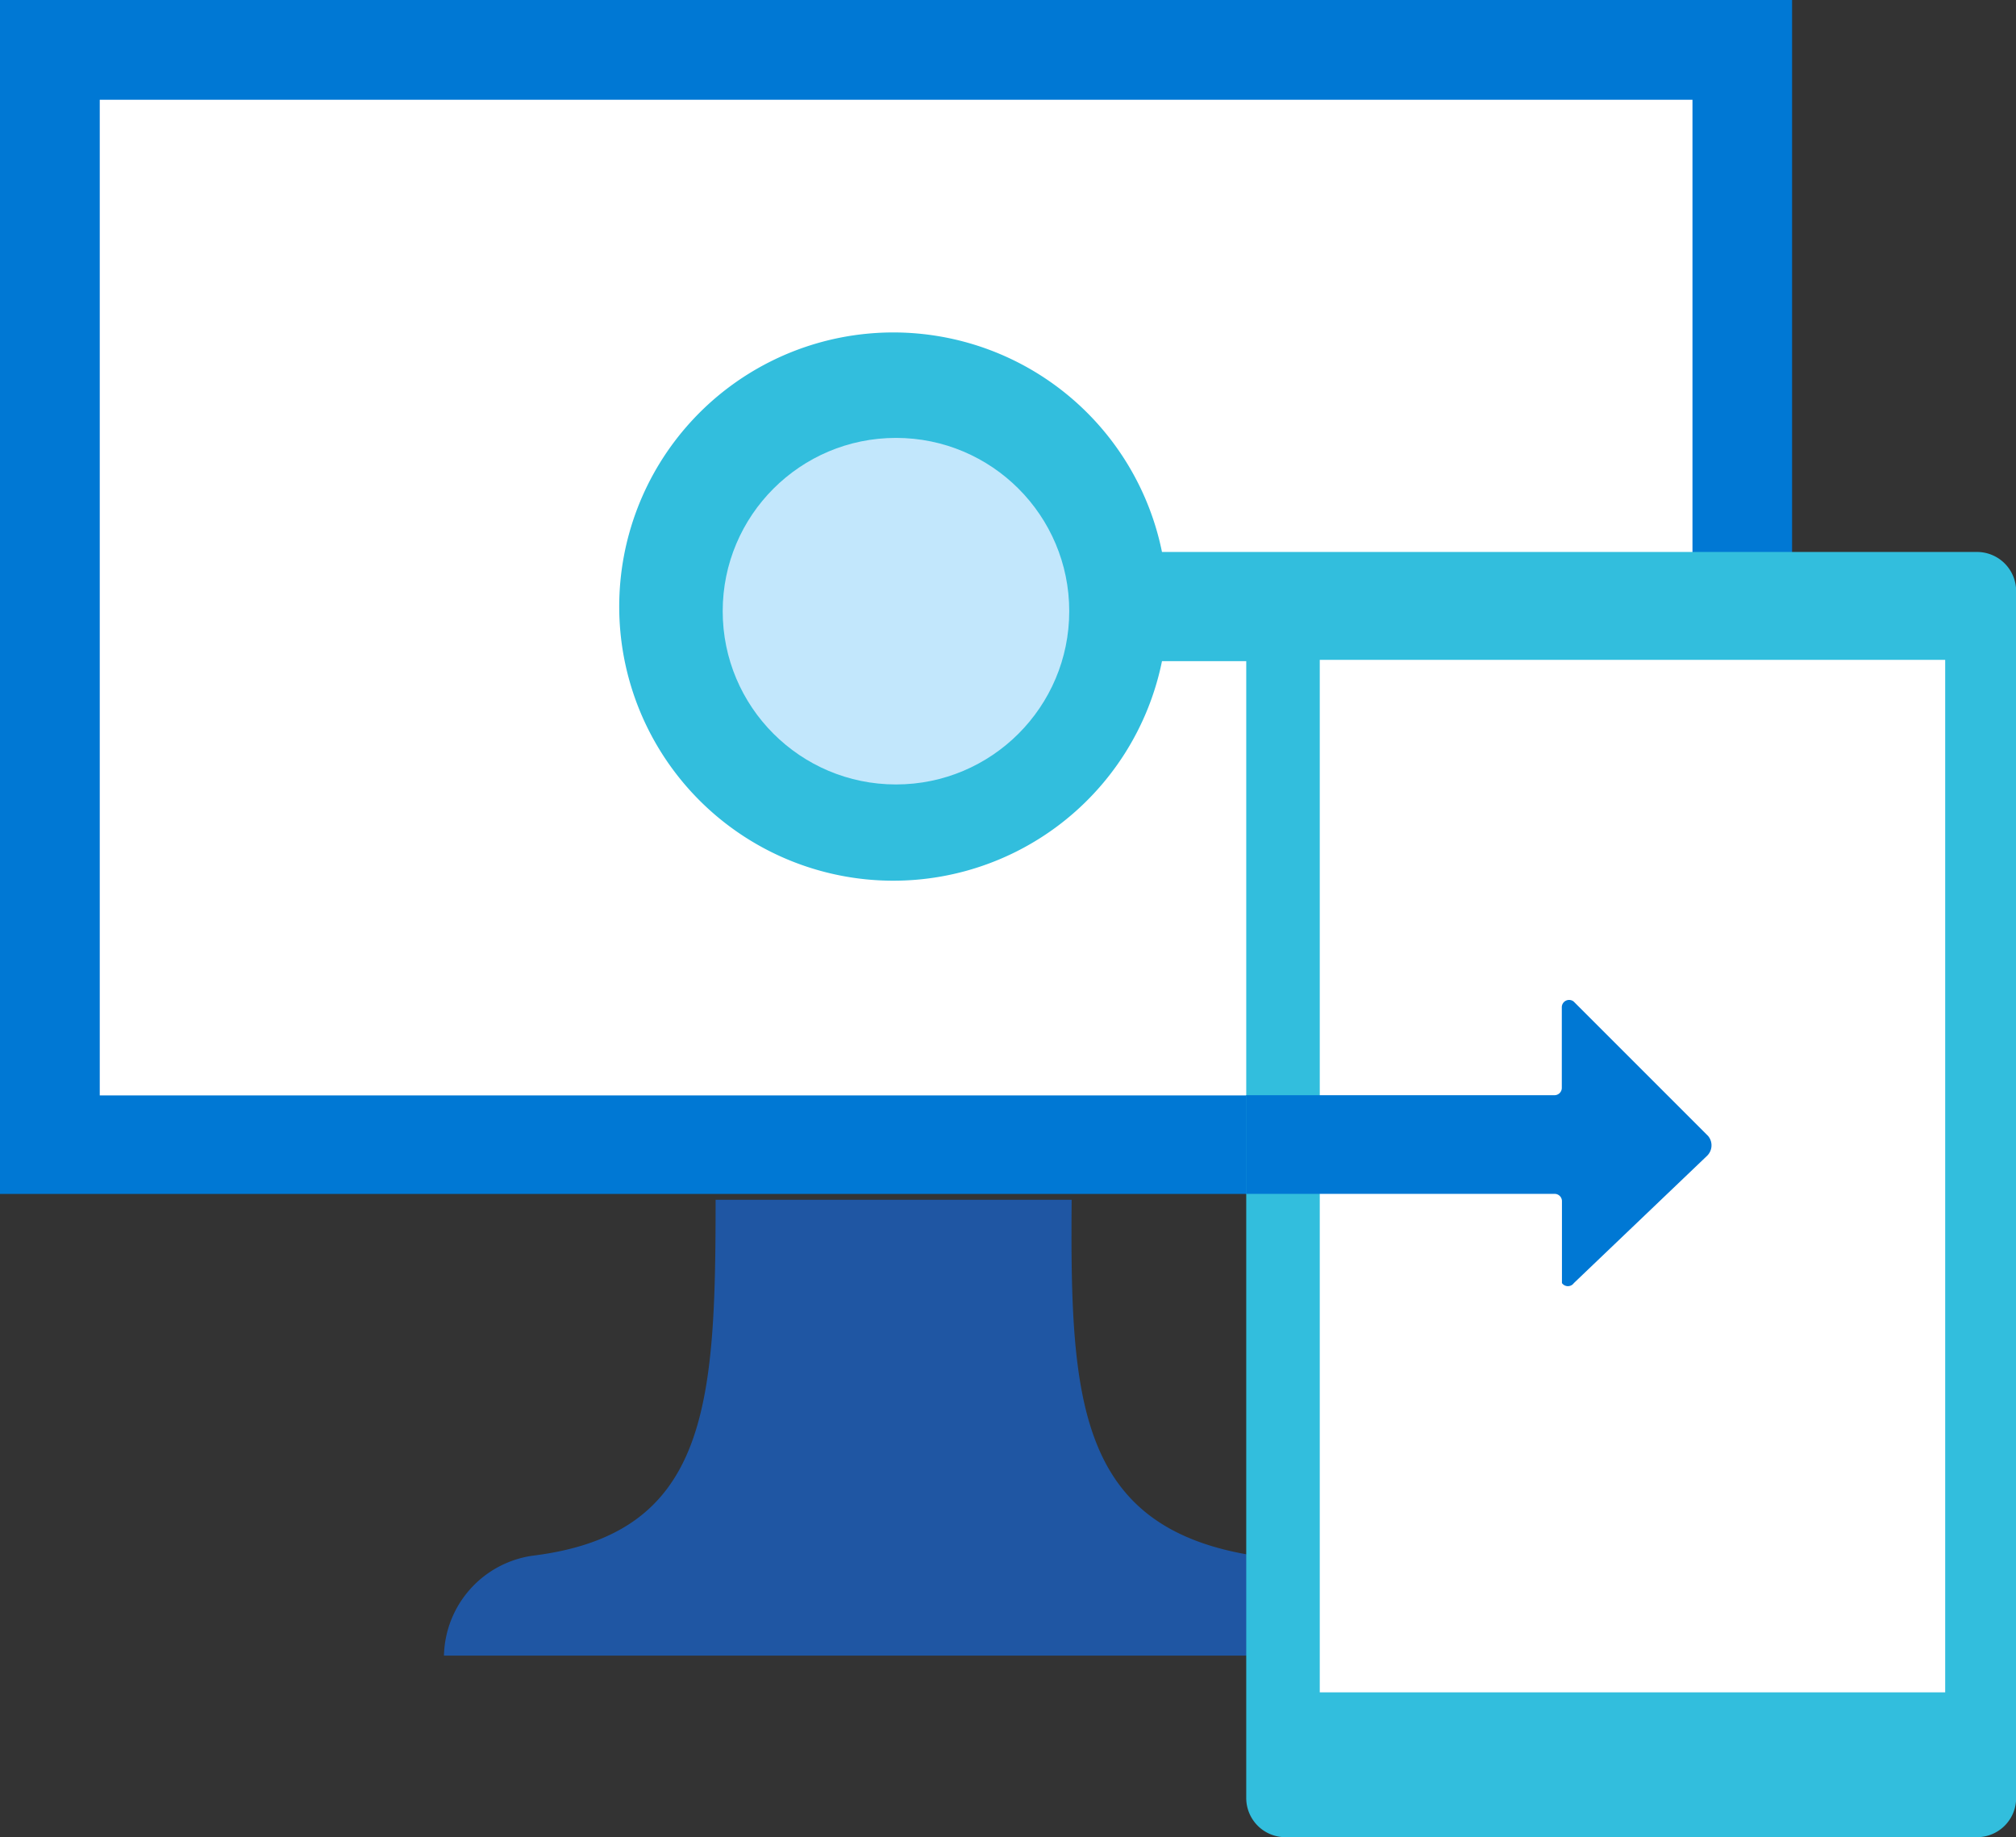 <svg id="Intune" xmlns="http://www.w3.org/2000/svg" xmlns:xlink="http://www.w3.org/1999/xlink" width="27.586" height="25.139" viewBox="0 0 27.586 25.139">
  <rect x="0" y="0" width="27.586" height="25.139" fill="#333333" stroke="none"/>
  <defs>
    <linearGradient id="linear-gradient" x1="1.926" y1="2.769" x2="1.926" y2="3.769" gradientUnits="objectBoundingBox">
      <stop offset="0" stop-color="#0078d4"/>
      <stop offset="0.82" stop-color="#5ea0ef"/>
    </linearGradient>
    <linearGradient id="linear-gradient-2" x1="0.5" y1="-2.193" x2="0.5" y2="-1.18" gradientUnits="objectBoundingBox">
      <stop offset="0" stop-color="#1490df"/>
      <stop offset="0.98" stop-color="#1f56a3"/>
    </linearGradient>
    <linearGradient id="linear-gradient-3" x1="7.874" y1="9.456" x2="7.874" y2="10.459" gradientUnits="objectBoundingBox">
      <stop offset="0" stop-color="#d2ebff"/>
      <stop offset="1" stop-color="#f0fffd"/>
    </linearGradient>
  </defs>
  <rect id="Rectangle_4002" data-name="Rectangle 4002" width="24.522" height="16.337" fill="url(#linear-gradient)"/>
  <rect id="Rectangle_4003" data-name="Rectangle 4003" width="21.794" height="13.624" transform="translate(1.365 1.365)" fill="#fff"/>
  <path id="Path_153798" data-name="Path 153798" d="M334.439,419.172c-2.436-.373-2.539-2.128-2.517-4.872H327.05c0,2.826-.1,4.579-2.517,4.872a1.413,1.413,0,0,0-1.2,1.365h12.244A1.43,1.43,0,0,0,334.439,419.172Z" transform="translate(-317.258 -397.883)" fill="url(#linear-gradient-2)"/>
  <path id="Path_153799" data-name="Path 153799" d="M360.831,323.8H349.66a3.751,3.751,0,1,0,0,1.494h1.153V340.85a.536.536,0,0,0,.531.536h9.468a.536.536,0,0,0,.536-.536V324.334A.536.536,0,0,0,360.831,323.8Z" transform="translate(-333.76 -316.247)" fill="#32bedd"/>
  <rect id="Rectangle_4004" data-name="Rectangle 4004" width="8.558" height="14.128" transform="translate(18.059 9.029)" fill="#fff"/>
  <circle id="Ellipse_209" data-name="Ellipse 209" cx="2.371" cy="2.371" r="2.371" transform="translate(9.889 5.992)" opacity="0.9" fill="url(#linear-gradient-3)"/>
  <path id="Path_153800" data-name="Path 153800" d="M416.112,394.588l-1.819-1.819a.1.1,0,0,0-.163.081v1.1a.1.1,0,0,1-.1.1H409.81V395.4h4.222a.1.1,0,0,1,.1.1h0v1.121a.1.1,0,0,0,.163,0l1.819-1.738a.2.2,0,0,0,.018-.275Z" transform="translate(-392.759 -379.064)" fill="#0078d4"/>
</svg>
